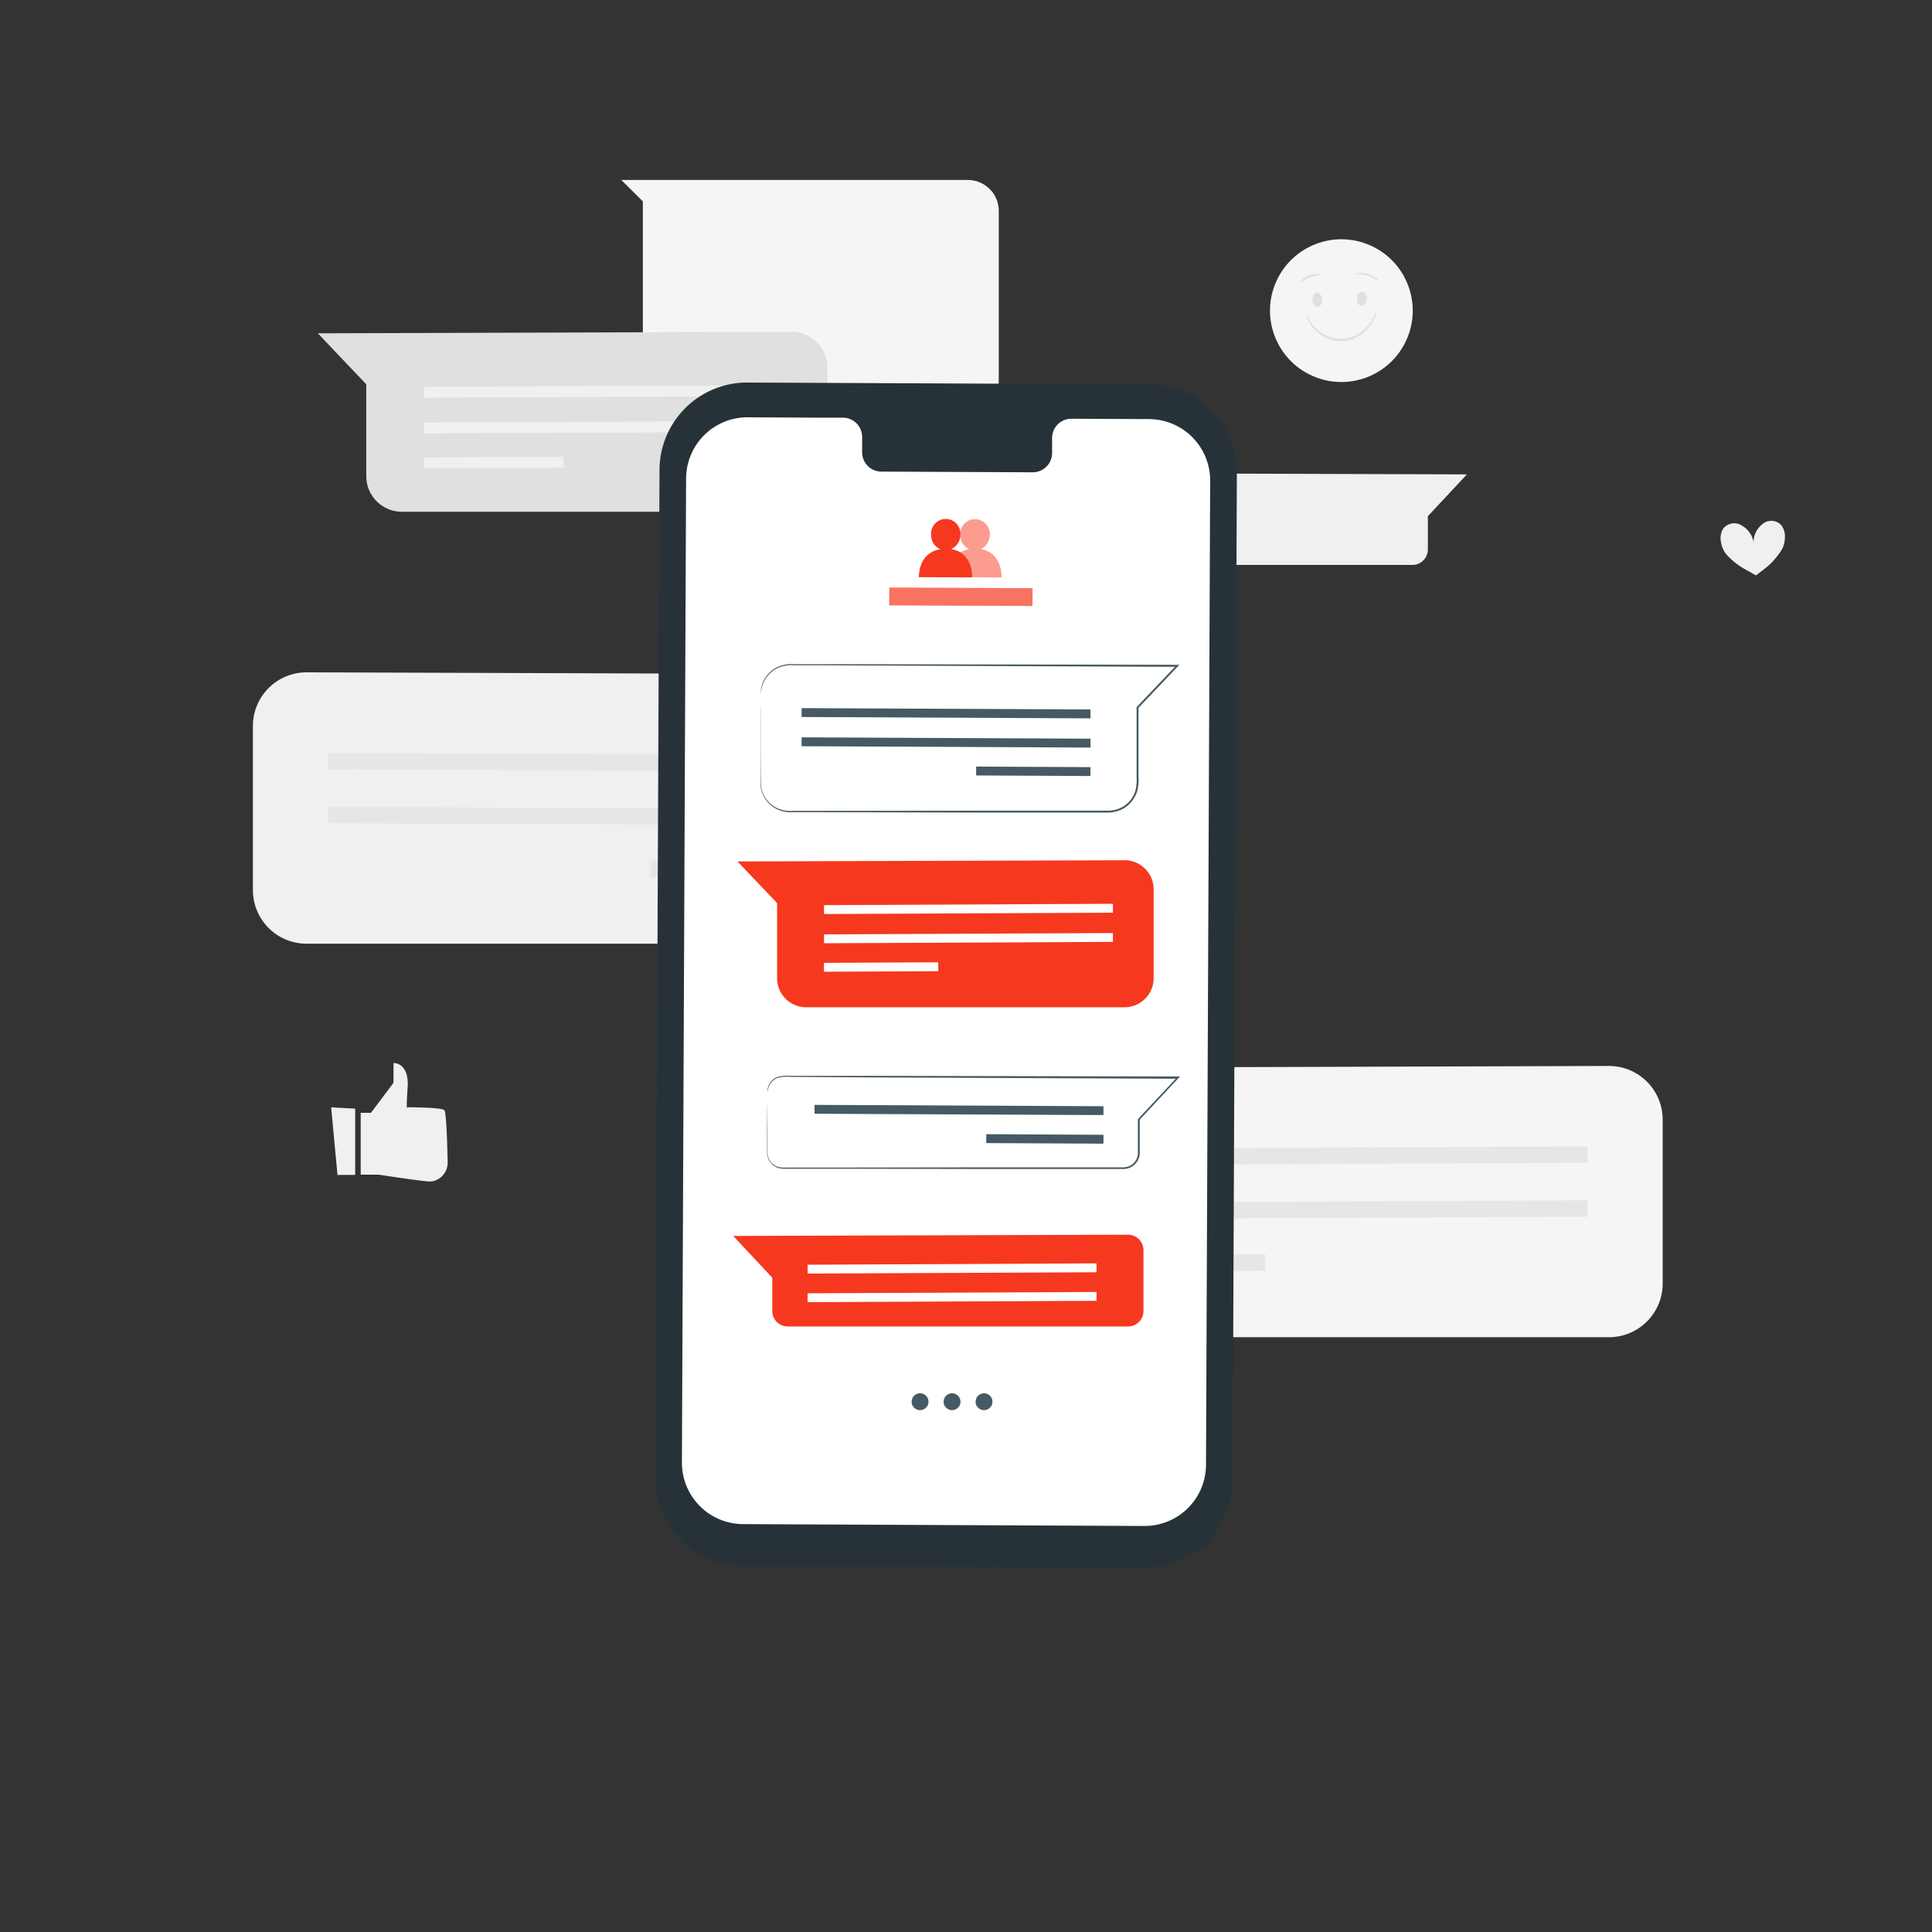 <svg xmlns="http://www.w3.org/2000/svg" viewBox="0 0 500 500"><rect x="0" y="0" width="500" height="500" fill="#333333" stroke="none"/><path d="M430.3 289.76v42.41a13.9 13.9 0 0 1-13.9 13.9H264.33a13.9 13.9 0 0 1-13.89-13.9v-35.84l-18.94-19.89 184.86-.57a13.89 13.89 0 0 1 13.94 13.89Z" style="fill:#f5f5f5"/><path style="fill:#e6e6e6" d="m272.85 301.56 138-.64-.02-4.24-137.99.64.01 4.24zM272.85 315.51l138-.63-.02-4.24-137.99.63.01 4.24z"/><path transform="rotate(-.28 302.049 328.144)" style="fill:#e6e6e6" d="M272.84 324.74h54.6v4.24h-54.6z"/><path d="M160.79 46.58h89.69a8 8 0 0 1 8 8v43.91a8 8 0 0 1-8 8h-76.11a8 8 0 0 1-8-8V52.12Z" style="fill:#f5f5f5"/><path d="M273.47 126.44v15.76a4 4 0 0 0 4 4h88.06a4 4 0 0 0 4-4v-8.61l10.11-10.82-102.16-.33a4 4 0 0 0-4.01 4Z" style="fill:#f0f0f0"/><path d="M214.11 95.09v28.13a9.21 9.21 0 0 1-9.21 9.22H104a9.21 9.21 0 0 1-9.21-9.22V99.46l-12.53-13.2 122.61-.38a9.21 9.21 0 0 1 9.24 9.21Z" style="fill:#e0e0e0"/><path style="fill:#f0f0f0" d="m109.69 102.92 91.52-.42-.01-2.81-91.52.42.01 2.81zM109.69 112.18l91.52-.43-.01-2.81-91.52.42.01 2.82z"/><path transform="rotate(-.28 128.62 121.045)" style="fill:#f0f0f0" d="M109.68 118.3h36.21v2.81h-36.21z"/><path d="M65.45 187.92v42.42a13.89 13.89 0 0 0 13.9 13.89h152.07a13.89 13.89 0 0 0 13.9-13.89V194.5l18.93-19.89L79.39 174a13.9 13.9 0 0 0-13.94 13.92Z" style="fill:#f0f0f0"/><path style="fill:#e6e6e6" d="m222.9 199.72-138-.63.02-4.24 137.99.63-.01 4.24zM222.9 213.68l-138-.64.02-4.24 137.99.64-.01 4.24z"/><path transform="rotate(-89.72 195.598 225.024)" style="fill:#e6e6e6" d="M193.49 197.72h4.24v54.6h-4.24z"/><circle cx="347.14" cy="80.39" r="18.47" transform="rotate(-65.78 347.147 80.389)" style="fill:#f5f5f5"/><path d="M340.77 75.74c.69-.06 1.33.71 1.41 1.72s-.41 1.88-1.11 1.94-1.34-.72-1.42-1.73.42-1.88 1.12-1.93ZM342.39 71.06a21.58 21.58 0 0 0-3.29.67 21.65 21.65 0 0 0-2.94 1.63 5.81 5.81 0 0 1 6.23-2.3ZM352.51 75.5c-.71 0-1.31.76-1.35 1.78s.49 1.85 1.2 1.88 1.3-.77 1.34-1.78-.49-1.86-1.19-1.88ZM350.69 70.89a5.8 5.8 0 0 1 6.31 2 20.23 20.23 0 0 0-3-1.51 22.38 22.38 0 0 0-3.31-.49ZM356.25 80.2a3.34 3.34 0 0 1-.13 1 8.48 8.48 0 0 1-1.12 2.5 9.82 9.82 0 0 1-2.81 2.91 8.93 8.93 0 0 1-9.53.5 9.94 9.94 0 0 1-3.11-2.61 8.49 8.49 0 0 1-1.32-2.38 2.71 2.71 0 0 1-.23-1 14.06 14.06 0 0 0 1.85 3.11 9.67 9.67 0 0 0 3 2.41 8.64 8.64 0 0 0 9-.47 9.82 9.82 0 0 0 2.77-2.71 14.42 14.42 0 0 0 1.63-3.26Z" style="fill:#e0e0e0"/><path d="M93.35 288H96l5.84-7.78v-5.11s4.13-.24 3.65 6.45 0 5 0 5 8.77 0 9.5.76c.53.53.77 8.87.86 13.39a4.92 4.92 0 0 1-3.62 4.94 4.49 4.49 0 0 1-1 .12C109.15 305.72 98 304 98 304h-4.65ZM85.7 286.57l1.64 17.49h4.58v-17.14l-6.22-.35zM461 135.92a3.54 3.54 0 0 0-4.94-.23 6 6 0 0 0-2.25 4.56 6.14 6.14 0 0 0-3-4.22 3.58 3.58 0 0 0-4.91.88 4.79 4.79 0 0 0-.5 3.42 6.5 6.5 0 0 0 1.42 3.19c2.77 2.94 4.2 3.41 7.63 5.4 3.12-2.42 4.13-3 6.47-6.33a6.54 6.54 0 0 0 1-3.35 4.83 4.83 0 0 0-.92-3.32Z" style="fill:#f0f0f0"/><path d="m296.22 405.73-104.08-.49a22.66 22.66 0 0 1-22.57-22.76l1.11-260.93A22.68 22.68 0 0 1 193.45 99l104.08.48a22.68 22.68 0 0 1 22.57 22.77l-1.1 260.9a22.69 22.69 0 0 1-22.78 22.58Z" style="fill:#263238"/><path d="m297.38 108.46-20.18-.09a5 5 0 0 0-4.92 5.1v3.66a5 5 0 0 1-4.92 5.1l-39.36-.18a5 5 0 0 1-4.88-5.15v-3.66a5 5 0 0 0-4.88-5.15h-7.1l-17.63-.09a15.88 15.88 0 0 0-15.95 15.81l-1.08 254.68a15.89 15.89 0 0 0 15.81 15.95l103.87.48a15.88 15.88 0 0 0 15.95-15.81l1.08-254.68a15.89 15.89 0 0 0-15.81-15.97Z" style="fill:#fff"/><path d="M240.29 362.76a2.18 2.18 0 1 1-2.18-2.18 2.19 2.19 0 0 1 2.18 2.18ZM248.57 362.76a2.18 2.18 0 1 1-2.18-2.18 2.19 2.19 0 0 1 2.18 2.18ZM256.85 362.76a2.18 2.18 0 1 1-2.18-2.18 2.19 2.19 0 0 1 2.18 2.18ZM196.91 179.51v-.55a7.22 7.22 0 0 1 1.47-4 7.44 7.44 0 0 1 2.81-2.32 9.13 9.13 0 0 1 4.53-.75h18.92l80 .16h.59l-.41.43-10.25 10.78.07-.17v17.85a13.38 13.38 0 0 1-.26 3.55 7.66 7.66 0 0 1-1.69 3.15 7.75 7.75 0 0 1-2.88 2.06 8.59 8.59 0 0 1-3.46.59h-32.64L210 210.2h-4.6a8.67 8.67 0 0 1-4.29-.77 7.68 7.68 0 0 1-4.32-6.39v-12.7c0-3.49 0-6.17.05-8v-2.8 10.8c0 3.45 0 7.75.07 12.68a7.37 7.37 0 0 0 4.18 6.11 8.28 8.28 0 0 0 4.14.72H210l43.76-.05h32.62a8 8 0 0 0 3.26-.55 7.35 7.35 0 0 0 2.7-1.92 7.09 7.09 0 0 0 1.56-2.94 12.84 12.84 0 0 0 .25-3.42V183l.07-.07 10.26-10.78.19.43-80-.34-13.44-.07h-5.49a9 9 0 0 0-4.44.69 7.34 7.34 0 0 0-2.78 2.24 7.65 7.65 0 0 0-1.22 2.34 11.38 11.38 0 0 0-.39 2.07Z" style="fill:#455a64"/><path style="fill:#455a64" d="m282.22 185.91-74.77-.35.01-2.3 74.76.35v2.3zM282.22 193.47l-74.77-.35.01-2.3 74.76.35v2.3z"/><path transform="rotate(-89.72 267.422 199.617)" style="fill:#455a64" d="M266.28 184.82h2.3v29.58h-2.3z"/><path d="M298.56 230.15v23a7.53 7.53 0 0 1-7.52 7.53h-82.4a7.53 7.53 0 0 1-7.53-7.53v-19.43l-10.25-10.78 100.14-.31a7.52 7.52 0 0 1 7.56 7.52Z" style="fill:#f6381f"/><path style="fill:#fff" d="m213.26 236.55 74.77-.35-.01-2.3-74.77.35.01 2.3zM213.26 244.11l74.77-.35-.01-2.29-74.77.34.01 2.3z"/><path transform="rotate(-.28 228.568 252.252)" style="fill:#fff" d="M213.25 249.11h29.58v2.3h-29.58z"/><path d="M253.71 142.12a4 4 0 0 0 2.4-3.74 3.79 3.79 0 1 0-7.57 0 4 4 0 0 0 2.41 3.77c-5.83.88-5.57 7.22-5.57 7.22l13.79.06s.32-6.43-5.46-7.31Z" style="fill:#f6381f"/><path d="M253.71 142.12a4 4 0 0 0 2.4-3.74 3.79 3.79 0 1 0-7.57 0 4 4 0 0 0 2.41 3.77c-5.83.88-5.57 7.22-5.57 7.22l13.79.06s.32-6.43-5.46-7.31Z" style="fill:#fff;opacity:.5"/><path d="M246.14 142.12a4.06 4.06 0 0 0 2.41-3.74 3.8 3.8 0 1 0-7.58 0 4 4 0 0 0 2.41 3.77c-5.83.88-5.57 7.22-5.57 7.22l13.79.06s.32-6.43-5.46-7.31Z" style="fill:#f6381f"/><path transform="rotate(.26 253.783 158.09)" style="fill:#f6381f" d="M230.13 152.17h37.07v4.6h-37.07z"/><path transform="rotate(.26 253.783 158.09)" style="fill:#fff;opacity:.3" d="M230.13 152.17h37.07v4.6h-37.07z"/><path d="M198.64 282.52a2.74 2.74 0 0 1 0-.54 3.86 3.86 0 0 1 .51-1.53 4.06 4.06 0 0 1 2-1.71 10 10 0 0 1 3.56-.31h22.93l77.21.16h.59l-.44.41-10.1 10.84.07-.18v8.85a4.23 4.23 0 0 1-2.84 3.79 4.58 4.58 0 0 1-1.63.24h-34.08l-39.42-.08h-13.49a7.77 7.77 0 0 1-1.73-.1 4.14 4.14 0 0 1-3.2-3.34 9.47 9.47 0 0 1-.06-1.49v-5.22c0-3.13 0-5.56.05-7.24v-2.52 2.52c0 1.68 0 4.11.05 7.24v5.22a8.63 8.63 0 0 0 .07 1.44 3.85 3.85 0 0 0 3 3.11 8.28 8.28 0 0 0 1.67.08H217l39.46-.06h34.07a4.08 4.08 0 0 0 1.45-.21 3.76 3.76 0 0 0 2.14-1.91 3.68 3.68 0 0 0 .36-1.42v-8.92l.07-.07 10.12-10.82.18.43-77.2-.33-22.93-.15a9.6 9.6 0 0 0-3.5.26 4 4 0 0 0-2.48 3.1 4.51 4.51 0 0 1-.1.46Z" style="fill:#455a64"/><path style="fill:#455a64" d="m285.57 288.58-74.77-.34.01-2.3 74.77.35-.01 2.29z"/><path transform="rotate(-89.72 270.406 294.758)" style="fill:#455a64" d="M269.26 279.59h2.3v30.34h-2.3z"/><path d="M295.93 323.54v15.75a4 4 0 0 1-4 4h-88.06a4 4 0 0 1-4-4v-8.61l-10.11-10.82 102.17-.32a4 4 0 0 1 4 4Z" style="fill:#f6381f"/><path style="fill:#fff" d="m209.01 329.6 74.77-.34-.01-2.3-74.77.35.01 2.29zM209.01 337l74.77-.35-.01-2.29-74.77.34.01 2.3z"/></svg>